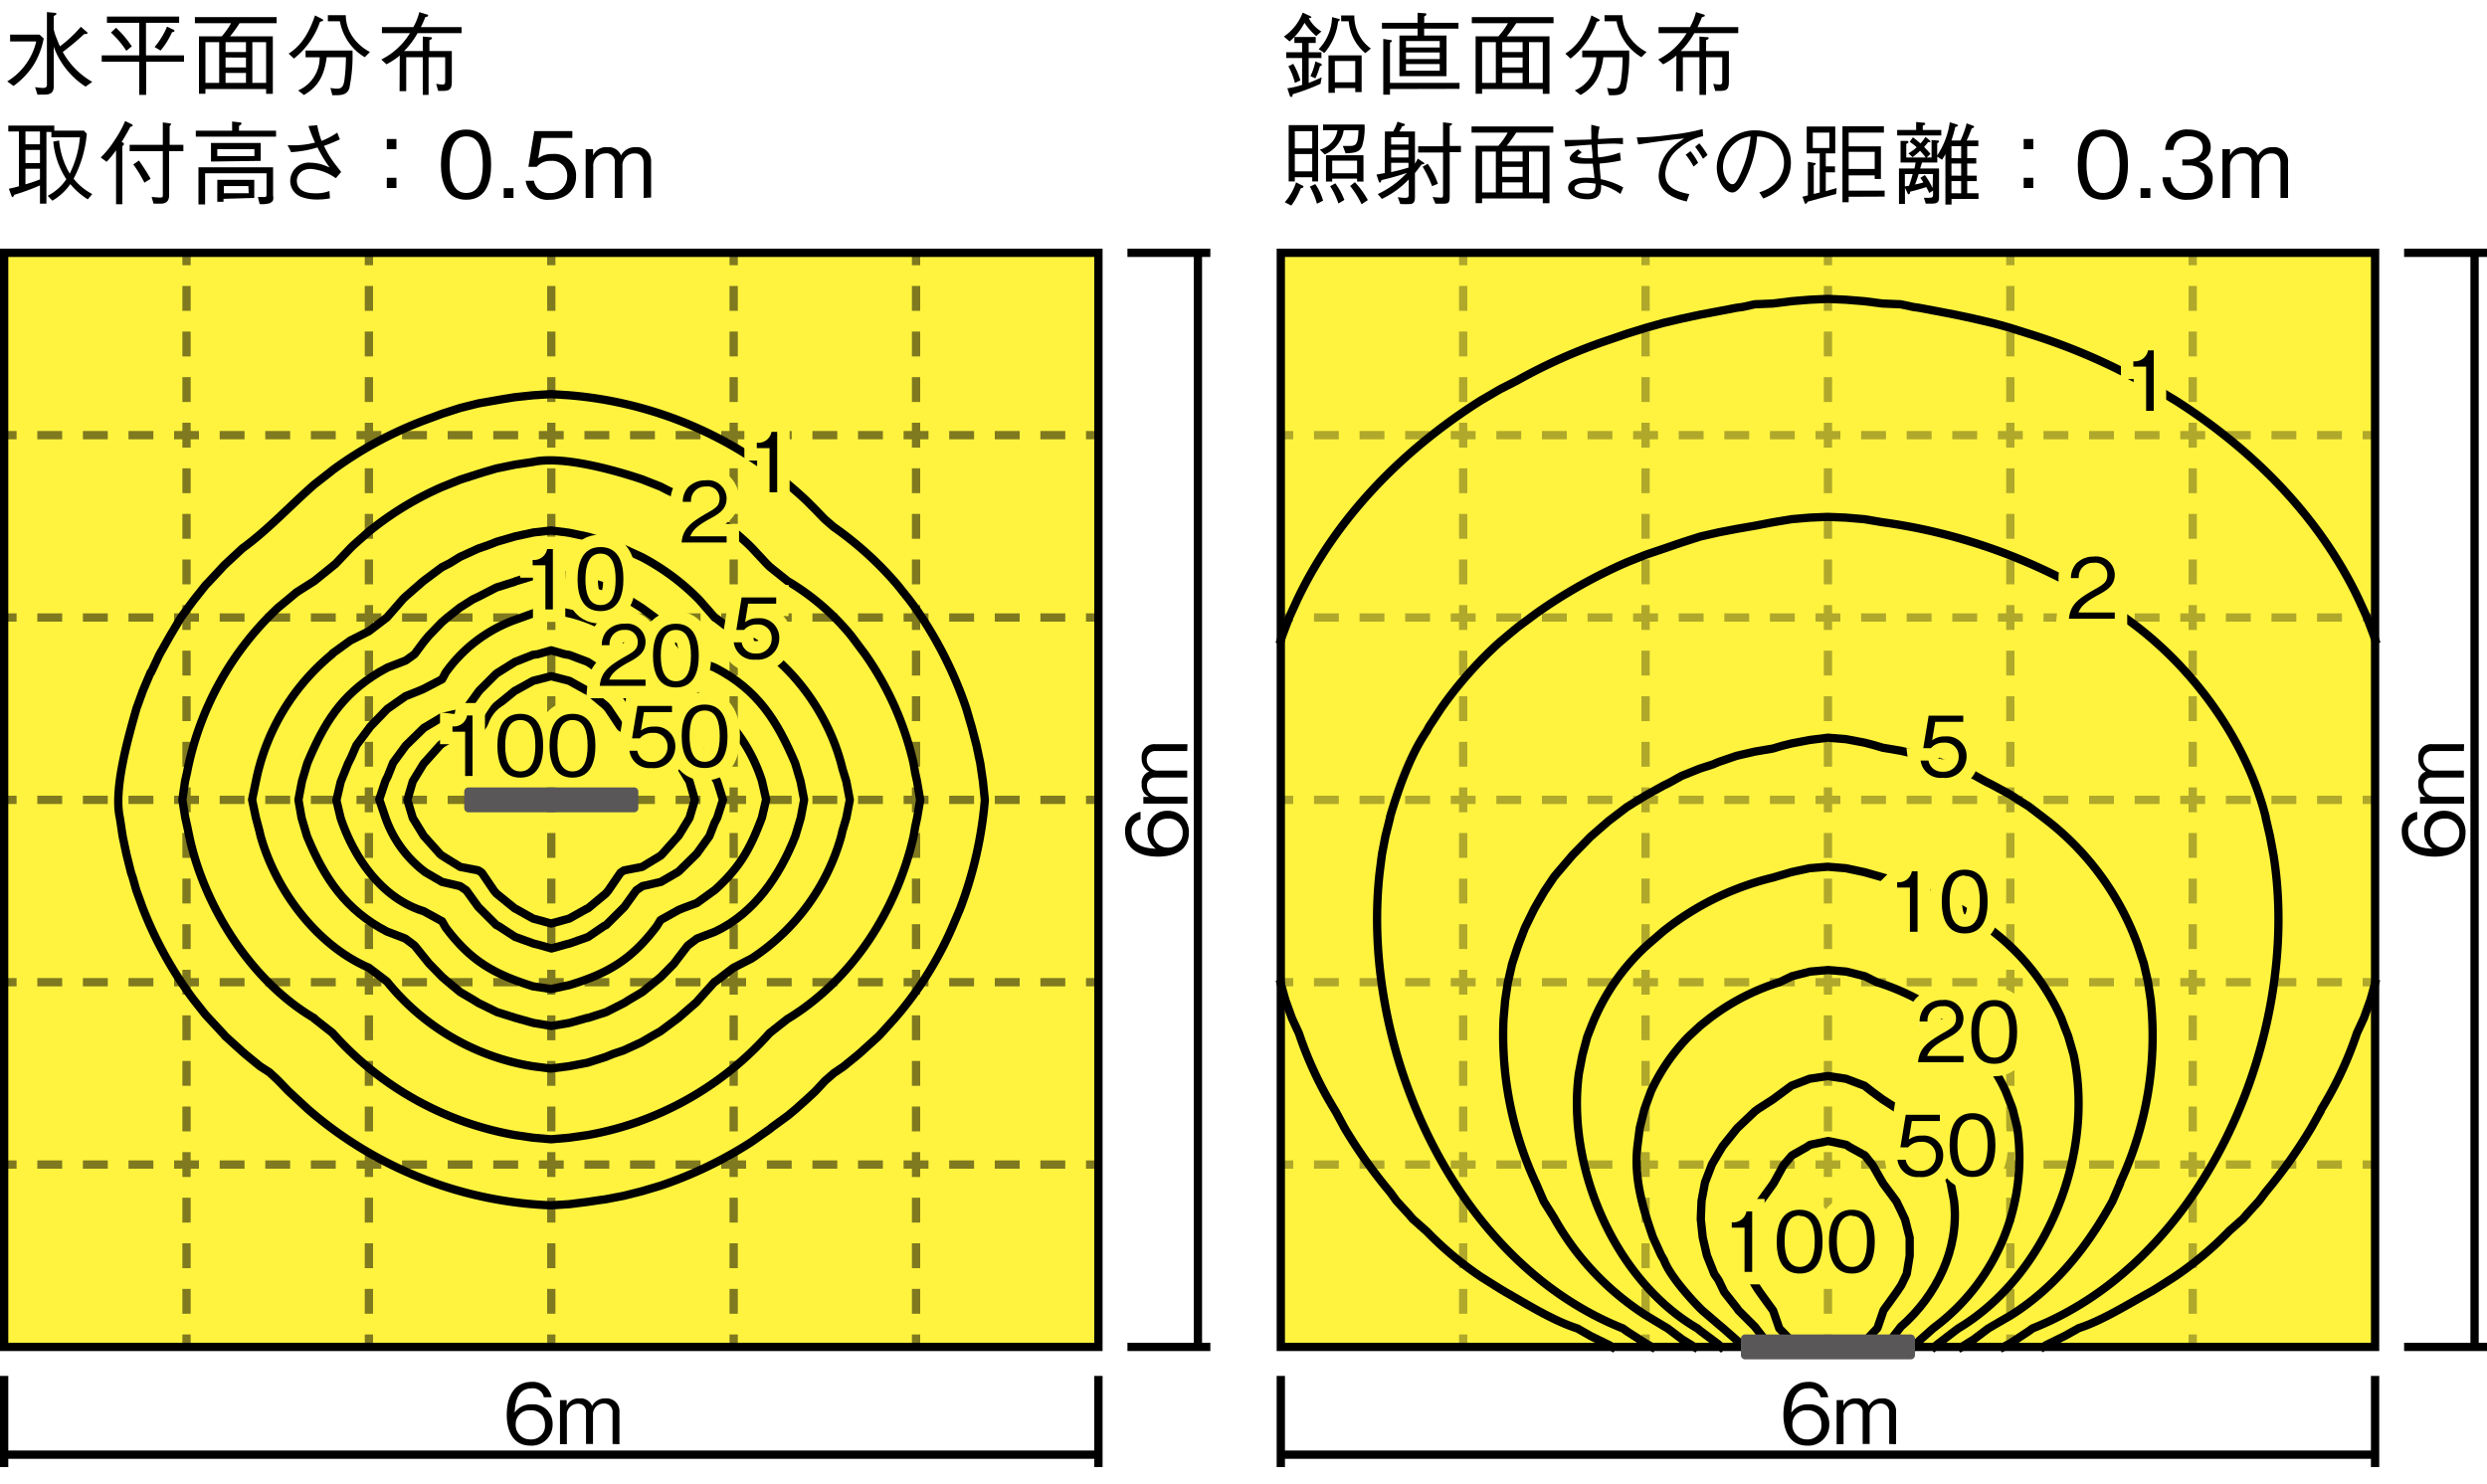 <svg xmlns="http://www.w3.org/2000/svg" viewBox="0 0 300 179"><defs><style>.cls-1{fill:#fff;}.cls-2{fill:#fff33f;}.cls-3{opacity:0.5;}.cls-10,.cls-11,.cls-4,.cls-5,.cls-7,.cls-9{fill:none;}.cls-10,.cls-11,.cls-4,.cls-5,.cls-7{stroke:#000;}.cls-11,.cls-4,.cls-5,.cls-8{stroke-miterlimit:10;}.cls-5{stroke-dasharray:3 2.5;}.cls-6{opacity:0.31;}.cls-10,.cls-12,.cls-7{stroke-linejoin:round;}.cls-8{stroke:#fff;}.cls-9{stroke:#fff33f;stroke-width:3px;}.cls-10,.cls-11{stroke-linecap:square;}.cls-12{fill:#595757;stroke:#595757;stroke-linecap:round;}</style></defs><g id="レイヤー_2" data-name="レイヤー 2"><g id="SITA"><rect class="cls-1" width="300" height="179"/><rect class="cls-2" x="0.5" y="30.5" width="132" height="132"/><rect class="cls-2" x="154.5" y="30.5" width="132" height="132"/><g class="cls-3"><line class="cls-4" x1="22.5" y1="162.5" x2="22.5" y2="161"/><line class="cls-5" x1="22.5" y1="158.5" x2="22.5" y2="33.25"/><line class="cls-4" x1="22.5" y1="32" x2="22.5" y2="30.5"/><line class="cls-4" x1="44.5" y1="162.5" x2="44.5" y2="161"/><line class="cls-5" x1="44.5" y1="158.5" x2="44.5" y2="33.25"/><line class="cls-4" x1="44.5" y1="32" x2="44.5" y2="30.5"/><line class="cls-4" x1="66.5" y1="162.5" x2="66.5" y2="161"/><line class="cls-5" x1="66.5" y1="158.5" x2="66.5" y2="33.25"/><line class="cls-4" x1="66.5" y1="32" x2="66.5" y2="30.5"/><line class="cls-4" x1="88.5" y1="162.5" x2="88.5" y2="161"/><line class="cls-5" x1="88.5" y1="158.5" x2="88.5" y2="33.25"/><line class="cls-4" x1="88.5" y1="32" x2="88.5" y2="30.5"/><line class="cls-4" x1="110.5" y1="162.5" x2="110.5" y2="161"/><line class="cls-5" x1="110.5" y1="158.5" x2="110.5" y2="33.25"/><line class="cls-4" x1="110.5" y1="32" x2="110.5" y2="30.5"/><line class="cls-4" x1="0.5" y1="52.5" x2="2" y2="52.5"/><line class="cls-5" x1="4.5" y1="52.5" x2="129.75" y2="52.5"/><line class="cls-4" x1="131" y1="52.5" x2="132.5" y2="52.5"/><line class="cls-4" x1="0.5" y1="74.5" x2="2" y2="74.5"/><line class="cls-5" x1="4.5" y1="74.5" x2="129.75" y2="74.5"/><line class="cls-4" x1="131" y1="74.5" x2="132.5" y2="74.5"/><line class="cls-4" x1="0.5" y1="96.5" x2="2" y2="96.5"/><line class="cls-5" x1="4.5" y1="96.5" x2="129.75" y2="96.5"/><line class="cls-4" x1="131" y1="96.5" x2="132.5" y2="96.5"/><line class="cls-4" x1="0.5" y1="118.5" x2="2" y2="118.5"/><line class="cls-5" x1="4.5" y1="118.5" x2="129.75" y2="118.5"/><line class="cls-4" x1="131" y1="118.5" x2="132.5" y2="118.5"/><line class="cls-4" x1="0.5" y1="140.5" x2="2" y2="140.5"/><line class="cls-5" x1="4.5" y1="140.5" x2="129.75" y2="140.5"/><line class="cls-4" x1="131" y1="140.5" x2="132.5" y2="140.5"/></g><g class="cls-6"><line class="cls-4" x1="176.5" y1="162.5" x2="176.5" y2="161"/><line class="cls-5" x1="176.5" y1="158.5" x2="176.5" y2="33.25"/><line class="cls-4" x1="176.5" y1="32" x2="176.5" y2="30.5"/><line class="cls-4" x1="198.5" y1="162.5" x2="198.5" y2="161"/><line class="cls-5" x1="198.5" y1="158.5" x2="198.5" y2="33.25"/><line class="cls-4" x1="198.5" y1="32" x2="198.5" y2="30.5"/><line class="cls-4" x1="220.5" y1="162.5" x2="220.5" y2="161"/><line class="cls-5" x1="220.5" y1="158.5" x2="220.5" y2="33.25"/><line class="cls-4" x1="220.5" y1="32" x2="220.5" y2="30.5"/><line class="cls-4" x1="242.5" y1="162.5" x2="242.5" y2="161"/><line class="cls-5" x1="242.5" y1="158.5" x2="242.5" y2="33.25"/><line class="cls-4" x1="242.5" y1="32" x2="242.5" y2="30.5"/><line class="cls-4" x1="264.5" y1="162.5" x2="264.5" y2="161"/><line class="cls-5" x1="264.5" y1="158.5" x2="264.5" y2="33.25"/><line class="cls-4" x1="264.5" y1="32" x2="264.5" y2="30.5"/><line class="cls-4" x1="154.5" y1="52.5" x2="156" y2="52.5"/><line class="cls-5" x1="158.5" y1="52.5" x2="283.75" y2="52.5"/><line class="cls-4" x1="285" y1="52.5" x2="286.5" y2="52.5"/><line class="cls-4" x1="154.5" y1="74.5" x2="156" y2="74.5"/><line class="cls-5" x1="158.5" y1="74.5" x2="283.75" y2="74.5"/><line class="cls-4" x1="285" y1="74.5" x2="286.5" y2="74.5"/><line class="cls-4" x1="154.5" y1="96.5" x2="156" y2="96.5"/><line class="cls-5" x1="158.5" y1="96.5" x2="283.75" y2="96.5"/><line class="cls-4" x1="285" y1="96.5" x2="286.5" y2="96.5"/><line class="cls-4" x1="154.5" y1="118.5" x2="156" y2="118.5"/><line class="cls-5" x1="158.5" y1="118.5" x2="283.75" y2="118.5"/><line class="cls-4" x1="285" y1="118.5" x2="286.5" y2="118.5"/><line class="cls-4" x1="154.5" y1="140.5" x2="156" y2="140.5"/><line class="cls-5" x1="158.5" y1="140.5" x2="283.75" y2="140.5"/><line class="cls-4" x1="285" y1="140.5" x2="286.5" y2="140.5"/></g></g><g id="EUN10141N_N"><path class="cls-7" d="M60.63,48.16l1.48-.24,2.19-.23,2.18-.14,2.19.14A47.46,47.46,0,0,1,97.26,60.38l1,1,1.21,1.25,1.07.93a40.89,40.89,0,0,1,7.71,7l1.45,1.81.74,1a47.72,47.72,0,0,1,6.13,12.13l.47,1.63.18.6.57,2.19.46,2.18.32,2.19.23,2.23a48,48,0,0,1-3,13.15l-.93,2.19,0,0a42.74,42.74,0,0,1-6.93,11l-1.81,2-.23.23-2,1.81-.42.37-1.77,1.44-1.11.75-1.07.93-1.21,1.3-1,.93-1.4,1.25-.84.7L93.12,136l-.28.23-2.19,1.54a49.1,49.1,0,0,1-11,5.29l-2.23.66-2.18.55-2.19.42-.74.1L70.9,145l-2.23.28-2.19.14a47.39,47.39,0,0,1-29.37-11.63l-1.35-1.25-1-.93-1.25-1.3-1-.93-1.16-.75-1.76-1.44-.42-.37-2-1.81-.19-.23-1.86-2-.37-.41-1.44-1.82a46.55,46.55,0,0,1-6.09-11l-.79-2.18L16,105.84l-.19-.55-.56-2.24-.46-2.18-.33-2.19c-.78-3.48,1-9.67,2-13.2l.79-2.18.93-2.19.05,0,1-2.13,1.21-2.14.05-.09,1.3-2.19.84-1.16.74-1,1.44-1.81.37-.38,1.86-2,.19-.18,2-1.86C32.39,63.87,35,61,37.94,58.43l1.91-1.49.28-.23a46.21,46.21,0,0,1,11.94-6.32l1.26-.47,2.18-.7,2.19-.55,2.18-.38Z"/><polygon class="cls-7" points="62.21 83.3 64.3 82.14 66.48 81.58 68.67 82.14 70.76 83.3 70.9 83.34 73.08 85.16 73.36 85.48 74.85 87.71 75.27 87.99 77.45 88.41 79.68 89.71 79.87 89.9 81.82 92.09 81.87 92.13 83.17 94.27 83.82 96.5 83.17 98.68 81.87 100.82 81.82 100.87 79.87 103.06 79.68 103.24 77.45 104.59 75.27 105.01 74.85 105.29 73.36 107.47 73.08 107.8 70.9 109.61 70.76 109.65 68.67 110.82 66.48 111.42 64.3 110.82 62.21 109.65 62.11 109.61 59.88 107.8 59.6 107.47 58.12 105.29 57.7 105.01 55.51 104.59 53.33 103.24 53.1 103.06 51.14 100.87 51.1 100.82 49.79 98.68 49.14 96.5 49.79 94.27 51.1 92.13 51.14 92.09 53.1 89.9 53.33 89.71 55.51 88.41 57.7 87.99 58.12 87.71 59.6 85.48 59.88 85.16 62.11 83.34 62.21 83.3"/><path class="cls-7" d="M64.86,78.93l1.62-.47,1.63.47.56.09,2.23.84,1.9,1.25.28.19,2,2,.14.18,1.44,2,.74.52,2.23.51,2,1.2.19.1L84,89.9l0,.09,1.58,2.09.61,1.63.32.56.7,2.23-.7,2.18-.32.61-.61,1.58L84.05,103l0,0-2.14,2.1-.19.14-2,1.16-2.23.51-.74.51-1.44,2-2.19,2.18-.28.14-1.9,1.3-2.23.79-.56.14-1.63.46-1.62-.46-.56-.14-2.19-.79-2-1.3-.28-.14-2.18-2.18-1.44-2-.75-.51-2.18-.51-2-1.16a14,14,0,0,1-4.83-6.61l-.74-2.18.74-2.23.28-.56.65-1.63L48.91,90,49,89.9l2.14-2.09.18-.1,2-1.2L55.51,86l.75-.52,1.44-2,.14-.18,2-2,.28-.19,2-1.25L64.3,79Z"/><path class="cls-7" d="M62.9,74.51,64.3,74l2.18-.46,2.19.46a18.26,18.26,0,0,1,10.55,7.11l.46.79,2.19,1.16.56.24,1.62.65,2.19,1.53v0a19.7,19.7,0,0,1,5.67,8.74l.51,2.23-.51,2.18c-1.4,3.74-2.64,6-5.67,8.74v0l-2.19,1.58-1.62.6-.56.23-2.19,1.22-.46.74c-3,4-5.86,5.7-10.55,7.11l-2.19.47L64.3,119c-4.76-1.5-7.51-3.06-10.55-7.11l-.42-.74-2.23-1.22c-5.06-1.55-8.37-6.41-10-11.2l-.52-2.18.52-2.23.88-2.19.37-.74L43,89.9l1.53-2.05.09-.14,2.1-2.18,0,0L48.91,84l1.63-.65.56-.24,2.23-1.16.42-.79a17.67,17.67,0,0,1,8.36-6.37Z"/><path class="cls-7" d="M62.16,70.14l2.14-.65,2.18-.37,2.19.37,2.13.65h.1l2.18.7L75.27,72l.6.37,1.58,1L79,74.51l.69.56,1.59,1.63.6.79,1.07,1.44,1.11.79,2.19.84c5.15,2.66,7.47,6.36,9.67,11.52l.65,2.19L97,96.5l-.41,2.18-.65,2.19c-1.87,4.74-4.92,9.3-9.67,11.53l-2.19.83-1.11.84-1.07,1.39-.6.8-1.59,1.62-.69.56-1.54,1.25-1.58.93-.6.38-2.19,1.11-2.18.7-.1,0-2.13.6-2.19.37-2.18-.37-2.14-.6,0,0-2.23-.7L57.7,121l-.61-.38-1.58-.93L54,118.44l-.65-.56-1.58-1.62-.65-.8L50,114.07l-1.12-.84-2.18-.83c-5-2.58-7.59-6.46-9.67-11.53l-.65-2.19L36,96.5l.42-2.23.65-2.19c2-4.78,4.07-8.22,8.69-11l1-.55,2.18-.84L50,78.93l1.07-1.44.65-.79,1.58-1.63.65-.56,1.53-1.21,1.58-1L57.7,72l2.18-1.12,2.23-.7Z"/><path class="cls-7" d="M59,65.73l.93-.37,2.23-.65,2.19-.47L66.48,64l2.19.28,2.23.47,2.18.65.93.37,1.26.46,2.18,1a27.89,27.89,0,0,1,6.88,5.12l1.91,2.18h.05l2.18,1.67C95,79.08,100,85.93,101.62,92.74l.47,1.53.42,2.23-.42,2.18-.47,1.58-.14.61a26,26,0,0,1-10.83,14.78l-1.2.61-1,.51-2.18,1.67-.05,0-1.91,2.13-.28.33-2.18,1.9-2.19,1.63-1,.56-1.26.74-2.18,1-1.26.42-.93.38-2.18.69-2.23.42-2.19.28-2.18-.28a28.36,28.36,0,0,1-17.57-10.22v0l-2.19-1.67c-6.33-2.72-11.22-9.37-13.06-15.9l-.14-.61-.42-1.58-.46-2.18.46-2.23a26.59,26.59,0,0,1,9.21-15.34v-.05l2.18-1.58,2.23-1.12,2.19-1.67,1.9-2.18.28-.28,2.19-1.91,2.23-1.67,1-.51,1.21-.75,2.19-1Z"/><path class="cls-7" d="M58.44,56.94l1.44-.42,2.23-.46,2.19-.33c3.52-.76,9.63.92,13.15,2.1l2.23.88.89.46a35.61,35.61,0,0,1,9.76,6.56l.32.32L92.47,68l.37.37L95,70.1a28.87,28.87,0,0,1,7.68,6.6l1.67,2.23a37.32,37.32,0,0,1,5.85,13.16l.19,1.11.23,1.07L111,96.5l-.37,2.18-.23,1.07-.19,1.12c-2,8.82-7.28,17.2-15.1,22l-.1.05-2.18,1.72A38.15,38.15,0,0,1,70.9,136.94l-2.23.32-2.19.19-2.18-.19-2.19-.32a38.28,38.28,0,0,1-22-12.32l-2.19-1.72,0-.05c-7.6-4.43-13.3-13.49-15.1-22l-.23-1.12-.24-1.07L22,96.5l.32-2.23.24-1.07a36.68,36.68,0,0,1,11-19.9l1.21-1,1-.84,2.13-1.35,0,0,2.19-1.77L40.5,68l1.81-1.91.33-.32,1.9-1.68.65-.51a38,38,0,0,1,8.14-4.83l2.18-.88,2.19-.7Z"/><path class="cls-8" d="M92.83,59.39V54.06H91.29v-.65a1.6,1.6,0,0,0,1.77-1.31h.69v7.29Z"/><path class="cls-9" d="M92.83,59.39V54.06H91.29v-.65a1.6,1.6,0,0,0,1.77-1.31h.69v7.29Z"/><path d="M92.83,59.39V54.06H91.29v-.65a1.6,1.6,0,0,0,1.77-1.31h.69v7.29Z"/><path class="cls-8" d="M82.22,65.45c.15-1.74,1.22-2.47,3-3.51,1.09-.62,1.58-.89,1.58-1.81a1.43,1.43,0,0,0-1.62-1.43,1.71,1.71,0,0,0-1.82,1.84h-1a2.67,2.67,0,0,1,.65-1.76,2.91,2.91,0,0,1,2.1-.83,2.25,2.25,0,0,1,2.54,2.13c0,1.29-.75,1.84-2.09,2.55-1.84,1-2.09,1.61-2.29,2.07h4.38v.75Z"/><path class="cls-9" d="M82.22,65.45c.15-1.74,1.22-2.47,3-3.51,1.09-.62,1.58-.89,1.58-1.81a1.43,1.43,0,0,0-1.62-1.43,1.71,1.71,0,0,0-1.82,1.84h-1a2.67,2.67,0,0,1,.65-1.76,2.91,2.91,0,0,1,2.1-.83,2.25,2.25,0,0,1,2.54,2.13c0,1.29-.75,1.84-2.09,2.55-1.84,1-2.09,1.61-2.29,2.07h4.38v.75Z"/><path d="M82.22,65.45c.15-1.74,1.22-2.47,3-3.51,1.09-.62,1.58-.89,1.58-1.81a1.43,1.43,0,0,0-1.62-1.43,1.71,1.71,0,0,0-1.82,1.84h-1a2.67,2.67,0,0,1,.65-1.76,2.91,2.91,0,0,1,2.1-.83,2.25,2.25,0,0,1,2.54,2.13c0,1.29-.75,1.84-2.09,2.55-1.84,1-2.09,1.61-2.29,2.07h4.38v.75Z"/><path class="cls-8" d="M91.15,79.58a2.41,2.41,0,0,1-2.64-2.08h.95a1.62,1.62,0,0,0,1.69,1.34,1.78,1.78,0,0,0,1.94-1.79,1.63,1.63,0,0,0-1.77-1.71,2,2,0,0,0-1.57.66h-.93l.64-3.92h4.17v.75H90.25l-.37,2.23a2.44,2.44,0,0,1,1.56-.47A2.35,2.35,0,0,1,94,77,2.58,2.58,0,0,1,91.15,79.58Z"/><path class="cls-9" d="M91.15,79.58a2.41,2.41,0,0,1-2.64-2.08h.95a1.62,1.62,0,0,0,1.69,1.34,1.78,1.78,0,0,0,1.94-1.79,1.63,1.63,0,0,0-1.77-1.71,2,2,0,0,0-1.57.66h-.93l.64-3.92h4.17v.75H90.25l-.37,2.23a2.44,2.44,0,0,1,1.56-.47A2.35,2.35,0,0,1,94,77,2.58,2.58,0,0,1,91.15,79.58Z"/><path d="M91.15,79.58a2.41,2.41,0,0,1-2.64-2.08h.95a1.62,1.62,0,0,0,1.69,1.34,1.78,1.78,0,0,0,1.94-1.79,1.63,1.63,0,0,0-1.77-1.71,2,2,0,0,0-1.57.66h-.93l.64-3.92h4.17v.75H90.25l-.37,2.23a2.44,2.44,0,0,1,1.56-.47A2.35,2.35,0,0,1,94,77,2.58,2.58,0,0,1,91.15,79.58Z"/><path class="cls-8" d="M72.35,82.74c.15-1.74,1.21-2.46,3-3.5,1.09-.62,1.58-.89,1.58-1.81A1.43,1.43,0,0,0,75.35,76a1.71,1.71,0,0,0-1.82,1.84h-.94a2.6,2.6,0,0,1,.64-1.76,2.87,2.87,0,0,1,2.1-.83,2.25,2.25,0,0,1,2.54,2.13c0,1.29-.75,1.84-2.09,2.55-1.84,1-2.09,1.61-2.29,2.06h4.38v.75Z"/><path class="cls-8" d="M81.53,82.94c-2.24,0-2.76-2-2.76-3.84s.52-3.85,2.76-3.85,2.76,2,2.76,3.85S83.77,82.94,81.53,82.94Zm0-6.94c-1.43,0-1.82,1.46-1.82,3.1s.42,3.09,1.82,3.09,1.82-1.4,1.82-3.09S82.94,76,81.53,76Z"/><path class="cls-9" d="M72.35,82.74c.15-1.74,1.21-2.46,3-3.5,1.09-.62,1.58-.89,1.58-1.81A1.43,1.43,0,0,0,75.35,76a1.71,1.71,0,0,0-1.82,1.84h-.94a2.6,2.6,0,0,1,.64-1.76,2.87,2.87,0,0,1,2.1-.83,2.25,2.25,0,0,1,2.54,2.13c0,1.29-.75,1.84-2.09,2.55-1.84,1-2.09,1.61-2.29,2.06h4.38v.75Z"/><path class="cls-9" d="M81.53,82.94c-2.24,0-2.76-2-2.76-3.84s.52-3.85,2.76-3.85,2.76,2,2.76,3.85S83.77,82.94,81.53,82.94Zm0-6.94c-1.43,0-1.82,1.46-1.82,3.1s.42,3.09,1.82,3.09,1.82-1.4,1.82-3.09S82.94,76,81.53,76Z"/><path d="M72.35,82.74c.15-1.74,1.21-2.46,3-3.5,1.09-.62,1.58-.89,1.58-1.81A1.43,1.43,0,0,0,75.35,76a1.71,1.71,0,0,0-1.82,1.84h-.94a2.6,2.6,0,0,1,.64-1.76,2.87,2.87,0,0,1,2.1-.83,2.25,2.25,0,0,1,2.54,2.13c0,1.29-.75,1.84-2.09,2.55-1.84,1-2.09,1.61-2.29,2.06h4.38v.75Z"/><path d="M81.53,82.94c-2.24,0-2.76-2-2.76-3.84s.52-3.85,2.76-3.85,2.76,2,2.76,3.85S83.77,82.94,81.53,82.94Zm0-6.94c-1.43,0-1.82,1.46-1.82,3.1s.42,3.09,1.82,3.09,1.82-1.4,1.82-3.09S82.94,76,81.53,76Z"/><path class="cls-8" d="M56.11,93.62V88.28H54.58v-.65a1.59,1.59,0,0,0,1.76-1.31H57v7.3Z"/><path class="cls-8" d="M62.76,93.82c-2.24,0-2.76-2-2.76-3.85s.52-3.85,2.76-3.85,2.76,2,2.76,3.85S65,93.82,62.76,93.82Zm0-6.95c-1.43,0-1.82,1.46-1.82,3.1s.42,3.1,1.82,3.1,1.82-1.4,1.82-3.1S64.17,86.87,62.76,86.87Z"/><path class="cls-8" d="M69.06,93.82c-2.24,0-2.77-2-2.77-3.85s.53-3.85,2.77-3.85,2.76,2,2.76,3.85S71.3,93.82,69.06,93.82Zm0-6.95c-1.43,0-1.82,1.46-1.82,3.1s.42,3.1,1.82,3.1,1.82-1.4,1.82-3.1S70.47,86.87,69.06,86.87Z"/><path class="cls-9" d="M56.11,93.62V88.28H54.58v-.65a1.59,1.59,0,0,0,1.76-1.31H57v7.3Z"/><path class="cls-9" d="M62.76,93.82c-2.24,0-2.76-2-2.76-3.85s.52-3.85,2.76-3.85,2.76,2,2.76,3.85S65,93.82,62.76,93.82Zm0-6.95c-1.43,0-1.82,1.46-1.82,3.1s.42,3.1,1.82,3.1,1.82-1.4,1.82-3.1S64.17,86.87,62.76,86.87Z"/><path class="cls-9" d="M69.06,93.82c-2.24,0-2.77-2-2.77-3.85s.53-3.85,2.77-3.85,2.76,2,2.76,3.85S71.3,93.82,69.06,93.82Zm0-6.95c-1.43,0-1.82,1.46-1.82,3.1s.42,3.1,1.82,3.1,1.82-1.4,1.82-3.1S70.47,86.87,69.06,86.87Z"/><path d="M56.11,93.62V88.28H54.58v-.65a1.59,1.59,0,0,0,1.76-1.31H57v7.3Z"/><path d="M62.76,93.82c-2.24,0-2.76-2-2.76-3.85s.52-3.85,2.76-3.85,2.76,2,2.76,3.85S65,93.82,62.76,93.82Zm0-6.95c-1.43,0-1.82,1.46-1.82,3.1s.42,3.1,1.82,3.1,1.82-1.4,1.82-3.1S64.17,86.87,62.76,86.87Z"/><path d="M69.06,93.82c-2.24,0-2.77-2-2.77-3.85s.53-3.85,2.77-3.85,2.76,2,2.76,3.85S71.3,93.82,69.06,93.82Zm0-6.95c-1.43,0-1.82,1.46-1.82,3.1s.42,3.1,1.82,3.1,1.82-1.4,1.82-3.1S70.47,86.87,69.06,86.87Z"/><path class="cls-8" d="M78.58,92.66a2.41,2.41,0,0,1-2.65-2.08h.95a1.62,1.62,0,0,0,1.7,1.34,1.78,1.78,0,0,0,1.94-1.79,1.63,1.63,0,0,0-1.77-1.71,1.94,1.94,0,0,0-1.57.66h-.94l.65-3.91h4.17v.75H77.68l-.37,2.22a2.44,2.44,0,0,1,1.56-.47,2.35,2.35,0,0,1,2.59,2.45A2.58,2.58,0,0,1,78.58,92.66Z"/><path class="cls-8" d="M85,92.66c-2.24,0-2.77-2-2.77-3.85S82.76,85,85,85s2.76,2,2.76,3.84S87.24,92.66,85,92.66Zm0-6.94c-1.43,0-1.82,1.45-1.82,3.09s.42,3.1,1.82,3.1,1.82-1.4,1.82-3.1S86.41,85.72,85,85.72Z"/><path class="cls-9" d="M78.58,92.66a2.41,2.41,0,0,1-2.65-2.08h.95a1.62,1.62,0,0,0,1.7,1.34,1.78,1.78,0,0,0,1.94-1.79,1.63,1.63,0,0,0-1.77-1.71,1.94,1.94,0,0,0-1.57.66h-.94l.65-3.91h4.17v.75H77.68l-.37,2.22a2.44,2.44,0,0,1,1.56-.47,2.35,2.35,0,0,1,2.59,2.45A2.58,2.58,0,0,1,78.58,92.66Z"/><path class="cls-9" d="M85,92.66c-2.24,0-2.77-2-2.77-3.85S82.76,85,85,85s2.76,2,2.76,3.84S87.24,92.66,85,92.66Zm0-6.94c-1.43,0-1.82,1.45-1.82,3.09s.42,3.1,1.82,3.1,1.82-1.4,1.82-3.1S86.41,85.72,85,85.72Z"/><path d="M78.58,92.66a2.41,2.41,0,0,1-2.65-2.08h.95a1.62,1.62,0,0,0,1.7,1.34,1.78,1.78,0,0,0,1.94-1.79,1.63,1.63,0,0,0-1.77-1.71,1.94,1.94,0,0,0-1.57.66h-.94l.65-3.91h4.17v.75H77.68l-.37,2.22a2.44,2.44,0,0,1,1.56-.47,2.35,2.35,0,0,1,2.59,2.45A2.58,2.58,0,0,1,78.58,92.66Z"/><path d="M85,92.66c-2.24,0-2.77-2-2.77-3.85S82.76,85,85,85s2.76,2,2.76,3.84S87.24,92.66,85,92.66Zm0-6.94c-1.43,0-1.82,1.45-1.82,3.09s.42,3.1,1.82,3.1,1.82-1.4,1.82-3.1S86.41,85.72,85,85.72Z"/><path class="cls-8" d="M65.79,73.53V68.2H64.25v-.65A1.6,1.6,0,0,0,66,66.24h.69v7.29Z"/><path class="cls-8" d="M72.44,73.73c-2.24,0-2.77-2-2.77-3.84S70.2,66,72.44,66s2.76,2,2.76,3.85S74.68,73.73,72.44,73.73Zm0-6.94c-1.43,0-1.82,1.46-1.82,3.1S71,73,72.44,73s1.82-1.39,1.82-3.09S73.85,66.79,72.44,66.79Z"/><path class="cls-9" d="M65.79,73.53V68.2H64.25v-.65A1.6,1.6,0,0,0,66,66.24h.69v7.29Z"/><path class="cls-9" d="M72.44,73.73c-2.24,0-2.77-2-2.77-3.84S70.2,66,72.44,66s2.76,2,2.76,3.85S74.68,73.73,72.44,73.73Zm0-6.94c-1.43,0-1.82,1.46-1.82,3.1S71,73,72.44,73s1.82-1.39,1.82-3.09S73.85,66.79,72.44,66.79Z"/><path d="M65.79,73.53V68.2H64.25v-.65A1.6,1.6,0,0,0,66,66.24h.69v7.29Z"/><path d="M72.44,73.73c-2.24,0-2.77-2-2.77-3.84S70.2,66,72.44,66s2.76,2,2.76,3.85S74.68,73.73,72.44,73.73Zm0-6.94c-1.43,0-1.82,1.46-1.82,3.1S71,73,72.44,73s1.82-1.39,1.82-3.09S73.85,66.79,72.44,66.79Z"/><path class="cls-10" d="M154.5,77.22l.19-.56.83-2.19,1-2.19c4.77-10,12.86-18.13,22.17-24l.33-.19,1.91-1.12,2.1-1.07A64.57,64.57,0,0,1,194.09,41l2.19-.75,2.23-.69,1.17-.33,1-.28,2.18-.51,2.19-.47,2.24-.42,2.19-.42.7-.09,1.49-.33,2.19-.09,2.23-.28,2.19-.18,2.19-.1,2.19.1,2.24.18,2.18.28,2.19.09,1.54.33.65.09,2.24.42,2.19.42,2.19.47,2.19.51,1.07.28,1.16.33,2.19.69A71.89,71.89,0,0,1,258,45.87l2.15,1.07L262,48.06l.32.19c9.32,5.9,17.41,14,22.18,24l1,2.19.83,2.19.19.56"/><path class="cls-10" d="M218.22,162.5l-2.1-.7-1.49-1.53-.74-2.15,0,0c-2.44-3.4-3.52-4.26-3.17-8.81l.56-2.19.47-1,.6-1.16,1.59-2.2,0,0,1.21-2.19,1-1.17,1.77-1,.42-.28,2.19-.46,2.19.46.42.28,1.82,1,.93,1.17,1.25,2.19v0l1.63,2.2.56,1.16.47,1,.56,2.19,0,2.19L230,153.7l-.65,1.35-.56.84-1.58,2.19,0,0-.74,2.15-1.44,1.53-2.15.7"/><path class="cls-10" d="M213.56,162.5l-1.72-2.23-.14-.19-2-2-.19-.28L208,155.89l-.7-1.45-.51-.74-.89-2.24-.51-2.19-.23-2.19.09-2.18.42-2.24.84-2.19.79-1.35.51-.84,1.68-2.09.09-.1,2.1-2,.37-.28,1.82-1.17,1.35-1,.88-.65,2.19-.84,2.19-.33,2.19.33,2.24.84.83.65,1.35,1,1.82,1.17.37.28,2.1,2,.09.1,1.68,2.09.56.84.74,1.35.84,2.19.42,2.24c.68,5.77-2.14,11.45-6.43,15.18l-.14.19-1.72,2.23"/><path class="cls-10" d="M210.3,162.5l-.79-.79-1.63-1.44-.56-.47-2-1.72c-1.38-1.35-3.94-4.23-4.6-6.06l-.33-.56-1-2.19c-1.25-3.63-2.3-7.06-1.87-11l.28-2.19.56-2.23.18-.52.61-1.67a23.56,23.56,0,0,1,4.56-6.62l1.4-1.3,1.12-.89a27.45,27.45,0,0,1,8.48-4.37l1.44-.7,2.19-.56,2.19-.19,2.19.19,2.24.56,1.39.7a28.81,28.81,0,0,1,7.41,3.54l1.07.83,1.12.89a23.52,23.52,0,0,1,6,7.92l.65,1.67.19.52.55,2.23a25.55,25.55,0,0,1-9.54,23.71l-.61.47-1.62,1.44-.75.79"/><path class="cls-10" d="M207.6,162.5l-.28-.28-2.24-1.68-.32-.27c-10-5.82-15.82-19.51-14.3-30.79l.42-2.19.6-2.24.42-1.07a26,26,0,0,1,6.76-9.92l2.05-1.77.55-.42a33.7,33.7,0,0,1,12.63-6l2.19-.65h0l2.19-.47,2.19-.18,2.19.18,2.23.47c5.45,1.55,8.39,2.31,13.19,5.4l1.63,1.21.56.42a27.54,27.54,0,0,1,8.38,10.57l.42,1.12.42,1.07.65,2.24c2.56,12-3.2,26.59-13.88,33l-.37.27-2.19,1.68-.33.28"/><path class="cls-10" d="M204.38,162.5l-1.49-.93-1.72-1.3-.47-.28-2.18-1.31a33.15,33.15,0,0,1-11.05-11.74l-1.25-2-.93-2.15a42.37,42.37,0,0,1-3.92-19.89l.19-2.19.33-2.18.51-2.24.7-2.14v0l.84-2.19,1.07-2.19.28-.51,1-1.72,1.16-1.73.38-.46,1.87-2.19,2.14-2.19,0,0,2.19-1.91.37-.28,1.82-1.39,1.26-.79,1-.61,2.18-1.21.75-.37,1.44-.8,2.19-.88,1.59-.51.65-.28,2.19-.75,2.19-.51,2.19-.37,1.11-.33,1.12-.28,2.19-.42L220.5,89l2.19.18,2.23.42,1.07.28,1.12.33,2.19.37,2.19.51,2.24.75.65.28,1.54.51,2.19.88,1.44.8.75.37,2.23,1.21.93.61,1.26.79,1.82,1.39a33.5,33.5,0,0,1,11.36,15.42v0l.7,2.14.51,2.24.33,2.18a41.83,41.83,0,0,1-3.68,22l0,.09-.93,2.15c-3,5.48-6.92,10.43-12.25,13.78L240.3,160l-.47.28-1.72,1.3-1.49.93"/><path class="cls-10" d="M199.26,162.5l-.74-.42-2.24-1.44-.51-.37c-20.49-8.15-31.68-34.06-29.35-55l.28-2.19.42-2.19.56-2.24v-.09c1-3.39,2.42-7.43,4.43-10.38l.28-.52,1.44-2.19a47.4,47.4,0,0,1,7.08-8l1-.84,1.21-1,1.63-1.21.56-.42a61.16,61.16,0,0,1,11-6.19l2.24-.89,2.19-.74,1.63-.56.56-.19,2.18-.7,2.24-.51,2.19-.42,2.14-.37,0,0,2.19-.42,2.23-.37,2.19-.19,2.19-.09,2.19.09,2.23.19,2.19.37a67.37,67.37,0,0,1,26.41,9.51l2.19,1.53.56.42c8,5.6,14.63,14.59,17.05,24.08l0,.09.52,2.24.41,2.19c3.47,21.36-8,48.9-29.06,57.2l-.51.37-2.19,1.44-.79.42"/><path class="cls-10" d="M286.5,118.63l-.56,2-.79,2.19-.84,1.82a44.37,44.37,0,0,1-4.29,9.18l-.09.23-1.12,2a59.58,59.58,0,0,1-5.49,7.74l-.8,1.07-1.39,1.53-.56.65-1.68,1.49a40.62,40.62,0,0,1-6.56,5.5l-2.19,1.4-.7.42c-2.67,1.46-5.81,3.46-8.67,4.38l-1.67.93-2.19,1.07-.37.23"/><path class="cls-10" d="M194.46,162.5l-.37-.23-2.19-1.07-1.63-.93c-2.83-.89-6.05-2.89-8.66-4.38l-.7-.42-2.23-1.4a41.13,41.13,0,0,1-6.57-5.5l-1.68-1.49-.56-.65-1.4-1.53-.79-1.08a58.81,58.81,0,0,1-5.49-7.73l-1.08-2-.14-.23a44.86,44.86,0,0,1-4.28-9.18l-.84-1.82-.79-2.19-.56-2"/><path class="cls-8" d="M258.88,49.57V44.23h-1.54v-.65a1.6,1.6,0,0,0,1.77-1.31h.69v7.3Z"/><path class="cls-9" d="M258.88,49.57V44.23h-1.54v-.65a1.6,1.6,0,0,0,1.77-1.31h.69v7.3Z"/><path d="M258.88,49.57V44.23h-1.54v-.65a1.6,1.6,0,0,0,1.77-1.31h.69v7.3Z"/><path class="cls-8" d="M249.57,74.65c.15-1.74,1.22-2.47,3.05-3.51,1.09-.62,1.58-.89,1.58-1.81a1.43,1.43,0,0,0-1.62-1.43,1.71,1.71,0,0,0-1.82,1.84h-.95a2.67,2.67,0,0,1,.65-1.76,2.87,2.87,0,0,1,2.1-.83,2.25,2.25,0,0,1,2.54,2.13c0,1.29-.75,1.84-2.09,2.55-1.84,1-2.09,1.61-2.29,2.07h4.38v.75Z"/><path class="cls-9" d="M249.57,74.65c.15-1.74,1.22-2.47,3.05-3.51,1.09-.62,1.58-.89,1.58-1.81a1.43,1.43,0,0,0-1.62-1.43,1.71,1.71,0,0,0-1.82,1.84h-.95a2.67,2.67,0,0,1,.65-1.76,2.87,2.87,0,0,1,2.1-.83,2.25,2.25,0,0,1,2.54,2.13c0,1.29-.75,1.84-2.09,2.55-1.84,1-2.09,1.61-2.29,2.07h4.38v.75Z"/><path d="M249.57,74.65c.15-1.74,1.22-2.47,3.05-3.51,1.09-.62,1.58-.89,1.58-1.81a1.43,1.43,0,0,0-1.62-1.43,1.71,1.71,0,0,0-1.82,1.84h-.95a2.67,2.67,0,0,1,.65-1.76,2.87,2.87,0,0,1,2.1-.83,2.25,2.25,0,0,1,2.54,2.13c0,1.29-.75,1.84-2.09,2.55-1.84,1-2.09,1.61-2.29,2.07h4.38v.75Z"/><path class="cls-8" d="M234.33,93.84a2.41,2.41,0,0,1-2.65-2.08h.95a1.62,1.62,0,0,0,1.7,1.34,1.78,1.78,0,0,0,1.94-1.79,1.63,1.63,0,0,0-1.77-1.71,1.94,1.94,0,0,0-1.57.66H232l.65-3.92h4.17v.75h-3.38l-.37,2.23a2.44,2.44,0,0,1,1.56-.47,2.35,2.35,0,0,1,2.59,2.45A2.58,2.58,0,0,1,234.33,93.84Z"/><path class="cls-9" d="M234.33,93.84a2.41,2.41,0,0,1-2.65-2.08h.95a1.62,1.62,0,0,0,1.7,1.34,1.78,1.78,0,0,0,1.94-1.79,1.63,1.63,0,0,0-1.77-1.71,1.94,1.94,0,0,0-1.57.66H232l.65-3.92h4.17v.75h-3.38l-.37,2.23a2.44,2.44,0,0,1,1.56-.47,2.35,2.35,0,0,1,2.59,2.45A2.58,2.58,0,0,1,234.33,93.84Z"/><path d="M234.33,93.84a2.41,2.41,0,0,1-2.65-2.08h.95a1.62,1.62,0,0,0,1.7,1.34,1.78,1.78,0,0,0,1.94-1.79,1.63,1.63,0,0,0-1.77-1.71,1.94,1.94,0,0,0-1.57.66H232l.65-3.92h4.17v.75h-3.38l-.37,2.23a2.44,2.44,0,0,1,1.56-.47,2.35,2.35,0,0,1,2.59,2.45A2.58,2.58,0,0,1,234.33,93.84Z"/><path class="cls-8" d="M230.39,112.42v-5.34h-1.54v-.65a1.6,1.6,0,0,0,1.77-1.31h.69v7.3Z"/><path class="cls-8" d="M237,112.62c-2.24,0-2.77-2-2.77-3.85s.53-3.85,2.77-3.85,2.76,2,2.76,3.85S239.28,112.62,237,112.62Zm0-7c-1.43,0-1.82,1.46-1.82,3.1s.42,3.1,1.82,3.1,1.82-1.4,1.82-3.1S238.45,105.67,237,105.67Z"/><path class="cls-9" d="M230.39,112.42v-5.34h-1.54v-.65a1.6,1.6,0,0,0,1.77-1.31h.69v7.3Z"/><path class="cls-9" d="M237,112.62c-2.24,0-2.77-2-2.77-3.85s.53-3.85,2.77-3.85,2.76,2,2.76,3.85S239.28,112.62,237,112.62Zm0-7c-1.43,0-1.82,1.46-1.82,3.1s.42,3.1,1.82,3.1,1.82-1.4,1.82-3.1S238.45,105.67,237,105.67Z"/><path d="M230.39,112.42v-5.34h-1.54v-.65a1.6,1.6,0,0,0,1.77-1.31h.69v7.3Z"/><path d="M237,112.62c-2.24,0-2.77-2-2.77-3.85s.53-3.85,2.77-3.85,2.76,2,2.76,3.85S239.28,112.62,237,112.62Zm0-7c-1.43,0-1.82,1.46-1.82,3.1s.42,3.1,1.82,3.1,1.82-1.4,1.82-3.1S238.45,105.67,237,105.67Z"/><path class="cls-8" d="M210.44,153.45v-5.34H208.9v-.65a1.6,1.6,0,0,0,1.77-1.31h.69v7.3Z"/><path class="cls-8" d="M217.09,153.65c-2.24,0-2.77-2-2.77-3.85s.53-3.85,2.77-3.85,2.76,2,2.76,3.85S219.33,153.65,217.09,153.65Zm0-7c-1.43,0-1.82,1.46-1.82,3.1s.42,3.1,1.82,3.1,1.82-1.4,1.82-3.1S218.5,146.7,217.09,146.7Z"/><path class="cls-8" d="M223.39,153.65c-2.24,0-2.77-2-2.77-3.85s.53-3.85,2.77-3.85,2.76,2,2.76,3.85S225.63,153.65,223.39,153.65Zm0-7c-1.43,0-1.82,1.46-1.82,3.1s.42,3.1,1.82,3.1,1.82-1.4,1.82-3.1S224.8,146.7,223.39,146.7Z"/><path class="cls-9" d="M210.44,153.45v-5.34H208.9v-.65a1.6,1.6,0,0,0,1.77-1.31h.69v7.3Z"/><path class="cls-9" d="M217.09,153.65c-2.24,0-2.77-2-2.77-3.85s.53-3.85,2.77-3.85,2.76,2,2.76,3.85S219.33,153.65,217.09,153.65Zm0-7c-1.43,0-1.82,1.46-1.82,3.1s.42,3.1,1.82,3.1,1.82-1.4,1.82-3.1S218.5,146.7,217.09,146.7Z"/><path class="cls-9" d="M223.39,153.65c-2.24,0-2.77-2-2.77-3.85s.53-3.85,2.77-3.85,2.76,2,2.76,3.85S225.63,153.65,223.39,153.65Zm0-7c-1.43,0-1.82,1.46-1.82,3.1s.42,3.1,1.82,3.1,1.82-1.4,1.82-3.1S224.8,146.7,223.39,146.7Z"/><path d="M210.44,153.45v-5.34H208.9v-.65a1.6,1.6,0,0,0,1.77-1.31h.69v7.3Z"/><path d="M217.09,153.65c-2.24,0-2.77-2-2.77-3.85s.53-3.85,2.77-3.85,2.76,2,2.76,3.85S219.33,153.65,217.09,153.65Zm0-7c-1.43,0-1.82,1.46-1.82,3.1s.42,3.1,1.82,3.1,1.82-1.4,1.82-3.1S218.5,146.7,217.09,146.7Z"/><path d="M223.39,153.65c-2.24,0-2.77-2-2.77-3.85s.53-3.85,2.77-3.85,2.76,2,2.76,3.85S225.63,153.65,223.39,153.65Zm0-7c-1.43,0-1.82,1.46-1.82,3.1s.42,3.1,1.82,3.1,1.82-1.4,1.82-3.1S224.8,146.7,223.39,146.7Z"/><path class="cls-8" d="M231.52,142a2.41,2.41,0,0,1-2.64-2.08h1a1.62,1.62,0,0,0,1.69,1.34,1.78,1.78,0,0,0,1.94-1.79,1.63,1.63,0,0,0-1.77-1.71,2,2,0,0,0-1.57.66h-.93l.64-3.92H234v.75h-3.38l-.37,2.23a2.44,2.44,0,0,1,1.56-.47,2.35,2.35,0,0,1,2.59,2.45A2.58,2.58,0,0,1,231.52,142Z"/><path class="cls-8" d="M237.94,142c-2.23,0-2.76-2-2.76-3.85s.53-3.85,2.76-3.85,2.76,2,2.76,3.85S240.18,142,237.94,142Zm0-6.95c-1.43,0-1.82,1.46-1.82,3.1s.42,3.1,1.82,3.1,1.82-1.4,1.82-3.1S239.35,135.06,237.94,135.06Z"/><path class="cls-9" d="M231.52,142a2.41,2.41,0,0,1-2.64-2.08h1a1.62,1.62,0,0,0,1.69,1.34,1.78,1.78,0,0,0,1.94-1.79,1.63,1.63,0,0,0-1.77-1.71,2,2,0,0,0-1.57.66h-.93l.64-3.92H234v.75h-3.38l-.37,2.23a2.44,2.44,0,0,1,1.56-.47,2.35,2.35,0,0,1,2.59,2.45A2.58,2.58,0,0,1,231.52,142Z"/><path class="cls-9" d="M237.94,142c-2.23,0-2.76-2-2.76-3.85s.53-3.85,2.76-3.85,2.76,2,2.76,3.85S240.18,142,237.94,142Zm0-6.95c-1.43,0-1.82,1.46-1.82,3.1s.42,3.1,1.82,3.1,1.82-1.4,1.82-3.1S239.35,135.06,237.94,135.06Z"/><path d="M231.52,142a2.41,2.41,0,0,1-2.64-2.08h1a1.62,1.62,0,0,0,1.69,1.34,1.78,1.78,0,0,0,1.94-1.79,1.63,1.63,0,0,0-1.77-1.71,2,2,0,0,0-1.57.66h-.93l.64-3.92H234v.75h-3.38l-.37,2.23a2.44,2.44,0,0,1,1.56-.47,2.35,2.35,0,0,1,2.59,2.45A2.58,2.58,0,0,1,231.52,142Z"/><path d="M237.94,142c-2.23,0-2.76-2-2.76-3.85s.53-3.85,2.76-3.85,2.76,2,2.76,3.85S240.18,142,237.94,142Zm0-6.95c-1.43,0-1.82,1.46-1.82,3.1s.42,3.1,1.82,3.1,1.82-1.4,1.82-3.1S239.35,135.06,237.94,135.06Z"/><path class="cls-8" d="M231.37,128.15c.15-1.74,1.22-2.47,3-3.51,1.09-.62,1.58-.89,1.58-1.81a1.43,1.43,0,0,0-1.62-1.43,1.71,1.71,0,0,0-1.82,1.84h-.95a2.67,2.67,0,0,1,.65-1.76,2.87,2.87,0,0,1,2.1-.83,2.25,2.25,0,0,1,2.54,2.13c0,1.29-.75,1.84-2.09,2.55-1.84,1-2.09,1.61-2.29,2.07h4.38v.75Z"/><path class="cls-8" d="M240.56,128.35c-2.24,0-2.77-2-2.77-3.85s.53-3.85,2.77-3.85,2.76,2,2.76,3.85S242.8,128.35,240.56,128.35Zm0-6.95c-1.43,0-1.82,1.46-1.82,3.1s.42,3.1,1.82,3.1,1.82-1.4,1.82-3.1S242,121.4,240.56,121.4Z"/><path class="cls-9" d="M231.37,128.15c.15-1.74,1.22-2.47,3-3.51,1.09-.62,1.58-.89,1.58-1.81a1.43,1.43,0,0,0-1.62-1.43,1.71,1.71,0,0,0-1.82,1.84h-.95a2.67,2.67,0,0,1,.65-1.76,2.87,2.87,0,0,1,2.1-.83,2.25,2.25,0,0,1,2.54,2.13c0,1.29-.75,1.84-2.09,2.55-1.84,1-2.09,1.61-2.29,2.07h4.38v.75Z"/><path class="cls-9" d="M240.56,128.35c-2.24,0-2.77-2-2.77-3.85s.53-3.85,2.77-3.85,2.76,2,2.76,3.85S242.8,128.35,240.56,128.35Zm0-6.95c-1.43,0-1.82,1.46-1.82,3.1s.42,3.1,1.82,3.1,1.82-1.4,1.82-3.1S242,121.4,240.56,121.4Z"/><path d="M231.37,128.15c.15-1.74,1.22-2.47,3-3.51,1.09-.62,1.58-.89,1.58-1.81a1.43,1.43,0,0,0-1.62-1.43,1.71,1.71,0,0,0-1.82,1.84h-.95a2.67,2.67,0,0,1,.65-1.76,2.87,2.87,0,0,1,2.1-.83,2.25,2.25,0,0,1,2.54,2.13c0,1.29-.75,1.84-2.09,2.55-1.84,1-2.09,1.61-2.29,2.07h4.38v.75Z"/><path d="M240.56,128.35c-2.24,0-2.77-2-2.77-3.85s.53-3.85,2.77-3.85,2.76,2,2.76,3.85S242.8,128.35,240.56,128.35Zm0-6.95c-1.43,0-1.82,1.46-1.82,3.1s.42,3.1,1.82,3.1,1.82-1.4,1.82-3.1S242,121.4,240.56,121.4Z"/></g><g id="ue"><path d="M64,174.41c-2.49,0-2.87-2.42-2.87-3.69,0-2.6,1.17-4,3-4a2.29,2.29,0,0,1,2.41,1.86h-.94a1.33,1.33,0,0,0-1.47-1.08c-1.93,0-2,2.19-2.05,2.93a2.39,2.39,0,0,1,2.08-1,2.33,2.33,0,0,1,2.5,2.4A2.52,2.52,0,0,1,64,174.41Zm1.35-3.71a1.61,1.61,0,0,0-1.33-.55,1.65,1.65,0,0,0-1.81,1.65A1.73,1.73,0,0,0,64,173.66a1.64,1.64,0,0,0,1.74-1.77A2,2,0,0,0,65.38,170.7Z"/><path d="M73.89,174.21v-3.79a1,1,0,0,0-1-1.09,1.31,1.31,0,0,0-1.36,1.41v3.47h-.84v-3.85a.92.92,0,0,0-1-1,1.33,1.33,0,0,0-1.31,1.43v3.45h-.83v-5.32h.81v.69a1.54,1.54,0,0,1,1.54-.89,1.44,1.44,0,0,1,1.52.91,1.71,1.71,0,0,1,1.62-.91,1.53,1.53,0,0,1,1.68,1.63v3.89Z"/><path d="M143.41,100.47c0,2.5-2.42,2.88-3.69,2.88-2.6,0-4-1.18-4-3a2.29,2.29,0,0,1,1.86-2.41v.94a1.33,1.33,0,0,0-1.08,1.47c0,1.93,2.19,2,2.93,2.05a2.39,2.39,0,0,1-1-2.08,2.33,2.33,0,0,1,2.4-2.5A2.52,2.52,0,0,1,143.41,100.47Zm-3.71-1.35a1.61,1.61,0,0,0-.55,1.33,1.65,1.65,0,0,0,1.65,1.81,1.73,1.73,0,0,0,1.86-1.76,1.64,1.64,0,0,0-1.77-1.74A2,2,0,0,0,139.7,99.12Z"/><path d="M143.21,90.61h-3.79a1,1,0,0,0-1.09,1,1.31,1.31,0,0,0,1.41,1.36h3.47v.84h-3.85a.92.92,0,0,0-1,1,1.33,1.33,0,0,0,1.43,1.31h3.45v.83h-5.32v-.81h.69a1.54,1.54,0,0,1-.89-1.54,1.44,1.44,0,0,1,.91-1.52,1.71,1.71,0,0,1-.91-1.62,1.53,1.53,0,0,1,1.63-1.68h3.89Z"/><path class="cls-4" d="M.5,175.5h132m0-9.5v11M.5,166v11"/><path class="cls-4" d="M144.5,162.5V30.5m-8.5,0h10m-10,132h10"/><rect class="cls-11" x="0.5" y="30.5" width="132" height="132"/><path d="M218,174.41c-2.49,0-2.87-2.42-2.87-3.69,0-2.6,1.17-4,3-4a2.29,2.29,0,0,1,2.41,1.86h-.94a1.33,1.33,0,0,0-1.47-1.08c-1.93,0-2,2.19-2.05,2.93a2.39,2.39,0,0,1,2.08-1,2.33,2.33,0,0,1,2.5,2.4A2.52,2.52,0,0,1,218,174.41Zm1.35-3.71a1.61,1.61,0,0,0-1.33-.55,1.65,1.65,0,0,0-1.81,1.65,1.73,1.73,0,0,0,1.76,1.86,1.64,1.64,0,0,0,1.74-1.77A2,2,0,0,0,219.38,170.7Z"/><path d="M227.89,174.21v-3.79a1,1,0,0,0-1-1.09,1.31,1.31,0,0,0-1.36,1.41v3.47h-.84v-3.85a.92.92,0,0,0-1-1,1.33,1.33,0,0,0-1.31,1.43v3.45h-.83v-5.32h.81v.69a1.54,1.54,0,0,1,1.54-.89,1.44,1.44,0,0,1,1.52.91,1.71,1.71,0,0,1,1.62-.91,1.53,1.53,0,0,1,1.68,1.63v3.89Z"/><path d="M297.41,100.47c0,2.5-2.42,2.88-3.69,2.88-2.6,0-4-1.18-4-3a2.29,2.29,0,0,1,1.86-2.41v.94a1.33,1.33,0,0,0-1.08,1.47c0,1.93,2.19,2,2.93,2.05a2.39,2.39,0,0,1-1-2.08,2.33,2.33,0,0,1,2.4-2.5A2.52,2.52,0,0,1,297.41,100.47Zm-3.71-1.35a1.61,1.61,0,0,0-.55,1.33,1.65,1.65,0,0,0,1.65,1.81,1.73,1.73,0,0,0,1.86-1.76,1.64,1.64,0,0,0-1.77-1.74A2,2,0,0,0,293.7,99.12Z"/><path d="M297.21,90.61h-3.79a1,1,0,0,0-1.09,1,1.31,1.31,0,0,0,1.41,1.36h3.47v.84h-3.85a.92.92,0,0,0-1,1,1.33,1.33,0,0,0,1.43,1.31h3.45v.83h-5.32v-.81h.69a1.54,1.54,0,0,1-.89-1.54,1.44,1.44,0,0,1,.91-1.52,1.71,1.71,0,0,1-.91-1.62,1.53,1.53,0,0,1,1.63-1.68h3.89Z"/><path class="cls-4" d="M154.5,175.5h132m0-9.5v11m-132-11v11"/><path class="cls-4" d="M298.5,162.5V30.5m-8.5,0h10m-10,132h10"/><rect class="cls-11" x="154.5" y="30.5" width="132" height="132"/><rect class="cls-12" x="56.5" y="95.5" width="20" height="2"/><rect class="cls-12" x="210.5" y="161.5" width="20" height="2"/><path d="M154.87,4.41a6.08,6.08,0,0,0,2.27-2.89l.84.39c.15.08.21.1.21.17s-.23.11-.32.11A4.15,4.15,0,0,0,159.4,3.8l-.63.55a7.41,7.41,0,0,1-1.41-1.6A7.37,7.37,0,0,1,155.56,5Zm4.42,5.7a25.15,25.15,0,0,1-3.36,1.26c0,.08,0,.32-.16.32s-.17-.1-.23-.27l-.25-.77a9.53,9.53,0,0,0,1.78-.41V7h-1.91V6.3h1.91V5.18h-.93V4.46h2.57v.72h-.85V6.3h1.54V7h-1.54v3c.3-.11.81-.31,1.57-.67ZM156,7.7a8.76,8.76,0,0,1,.86,2l-.66.31A7.91,7.91,0,0,0,155.41,8Zm2.07,1.48a7.12,7.12,0,0,0,.6-1.77l.57.23c.07,0,.2.09.2.18s0,.1-.22.16a8.16,8.16,0,0,1-.55,1.47Zm1-3.25a5.74,5.74,0,0,0,1.61-3.87l.74.2c.1,0,.2.05.2.12s-.13.18-.21.22a7.07,7.07,0,0,1-1.65,3.79Zm4.41,5.18v-.49h-2.46v.58h-.77V6.68h4v4.43Zm0-1.18V7.36h-2.46V9.93Zm-.11-8.07a4.81,4.81,0,0,0,2,4l-.68.55a5.63,5.63,0,0,1-2-3.84h-.91V1.86Z"/><path d="M171.79,3.46v.83h2.7v4.9h-5.68V4.29H171V3.46H166.7V2.75H171V1.54l.87.06c.09,0,.19,0,.19.13s-.11.17-.26.25v.77h4.13v.71Zm-4.12,7.28v.68h-.81V4.7l.87.13c.08,0,.16,0,.16.11s-.11.15-.22.22V10h8.39v.72Zm6-5.79h-4.07v.78h4.07Zm0,1.38h-4.07v.8h4.07Zm0,1.4h-4.07v.8h4.07Z"/><path d="M182.9,2.8a17.65,17.65,0,0,1-1.14,1.58h5.15v6.94h-.81v-.58h-7.32v.57H178V4.38h2.75a8.68,8.68,0,0,0,1.15-1.58h-4.36V2.06h9.86V2.8Zm-2.46,2.29h-1.66V10h1.66Zm3.23,0h-2.46V6.28h2.46Zm0,1.85h-2.46v1.2h2.46Zm0,1.86h-2.46V10h2.46Zm2.43-3.71h-1.66V10h1.66Z"/><path d="M192.61,2.63a9.71,9.71,0,0,1-3.16,4.44l-.63-.6c.94-.62,2.21-1.65,3.15-4.61l.77.39c.14.08.22.11.22.19S192.84,2.57,192.61,2.63Zm3.54,8c-.31.87-1,.87-2.06.86l-.23-.88a5.09,5.09,0,0,0,.81.09c.53,0,.76-.28.87-1a22.42,22.42,0,0,0,.19-2.8h-2.32c-.28,2.09-.94,3.54-2.75,4.56l-.7-.55a4.31,4.31,0,0,0,2.6-4h-1.7V6.1h5.66A19.4,19.4,0,0,1,196.15,10.59ZM198,6.9a6.23,6.23,0,0,1-2.31-2.39A6.35,6.35,0,0,1,195,2.57h-1.45V1.83h2.16a4.67,4.67,0,0,0,.8,2.57,5.79,5.79,0,0,0,2.11,1.87Z"/><path d="M202.22,6.7a9.2,9.2,0,0,1-1.6,1.06l-.6-.58A8.56,8.56,0,0,0,203.45,4h-3.38V3.27h3.79a7.19,7.19,0,0,0,.72-1.81l.86.27c.05,0,.21.06.21.16s-.15.13-.35.18a12.3,12.3,0,0,1-.53,1.2h4.91V4h-5.3a10,10,0,0,1-1.64,2.16H205V4.41l.83.07c.17,0,.28,0,.28.12s-.18.19-.31.25V6.16h2.75V9.83c0,1-.29,1.14-1.21,1.14h-.43l-.25-.86a5.58,5.58,0,0,0,.77.09c.31,0,.32-.19.32-.47V6.9h-1.95v4.55H205V6.9H203V11h-.8Z"/><path d="M156.9,22.73a9.24,9.24,0,0,1-1.13,2.07l-.79-.4A6.82,6.82,0,0,0,156.34,22l.75.38c.06,0,.15.08.15.16S157.05,22.7,156.9,22.73Zm1.39-.84v-.51h-2.1v.51h-.74V15.1H159v6.79Zm0-6.07h-2.1V17.9h2.1Zm0,2.76h-2.1v2.09h2.1Zm.57,6a8.47,8.47,0,0,0-.86-2.06l.66-.31a6.65,6.65,0,0,1,.94,2Zm5.46-7c-.29.82-.95.86-2,.92l-.34-.89c.22,0,.53,0,.74,0,.85,0,1.09-.15,1.15-1.9h-1.78a3.79,3.79,0,0,1-2.29,2.92l-.6-.58a2.83,2.83,0,0,0,2.13-2.34H159.6v-.69h5A7.55,7.55,0,0,1,164.32,17.59Zm-.62,4.32v-.35h-3v.35h-.75V18.73h4.52v3.18Zm-2.25,2.65a9.29,9.29,0,0,0-1-2.08l.63-.35a8.67,8.67,0,0,1,1.09,2Zm2.25-5.17h-3V20.9h3Zm.54,5.26a10.63,10.63,0,0,0-1.38-2.2l.58-.46A10.78,10.78,0,0,1,165,24.14Z"/><path d="M167.06,15.86h1a7.15,7.15,0,0,0,.52-1.18l.68.23c.08,0,.21.07.21.16s-.14.13-.33.17c-.13.27-.23.43-.34.62h1.88v3.89a5.64,5.64,0,0,0,.34-.62l.69.47c.09.07.13.1.13.14s-.2.09-.3.09-.49.62-.86,1.05v2.87c0,.5-.08.75-.46.86a11,11,0,0,1-1.31,0l-.3-.82a7,7,0,0,0,.89.08c.43,0,.43-.19.43-.48V21.65A11,11,0,0,1,166.69,24l-.49-.59a11.36,11.36,0,0,0,3.5-2.55,29.9,29.9,0,0,1-3.06.87c-.07.22-.11.3-.19.3s-.1-.07-.14-.16l-.27-.81,1-.18Zm2.84.69h-2.09v.89h2.09Zm0,1.52h-2.09V19h2.09Zm-2.09,2.69a20.73,20.73,0,0,0,2.09-.54v-.58h-2.09Zm5,3a8.15,8.15,0,0,0,1,.08c.26,0,.26-.11.26-.44v-5h-3v-.75h3V14.76l.84.1c.12,0,.24,0,.24.11s-.17.18-.28.21v2.43h1.36v.75h-1.36v5.32c0,.85-.12.9-1,.9l-.72,0Zm-.59-4a9.32,9.32,0,0,1,1.23,2.41l-.7.29a15.09,15.09,0,0,0-1.14-2.35Z"/><path d="M182.9,16a17.65,17.65,0,0,1-1.14,1.58h5.15v6.94h-.81v-.58h-7.32v.57H178V17.58h2.75A8.68,8.68,0,0,0,181.87,16h-4.36v-.74h9.86V16Zm-2.46,2.29h-1.66v4.93h1.66Zm3.23,0h-2.46v1.19h2.46Zm0,1.85h-2.46v1.2h2.46Zm0,1.86h-2.46v1.22h2.46Zm2.43-3.71h-1.66v4.93h1.66Z"/><path d="M195.52,19.36a17.4,17.4,0,0,1-2.57.37c0,.37.07,1,.14,1.88a9.56,9.56,0,0,1,2.72,1l-.34.8a6.82,6.82,0,0,0-2.33-1.11c0,.74,0,1.74-1.62,1.74s-2.36-.74-2.36-1.38c0-.85,1-1.23,2.17-1.23a9.32,9.32,0,0,1,1,.07c0-.28-.17-1.51-.2-1.75-.19,0-.42,0-.92,0-.78,0-1.86-.06-1.86-.62,0-.4.5-.77,1-1.12l.45.36a2.08,2.08,0,0,1-.36.29c-.11.08-.15.11-.15.19s.34.25,1.27.25c.09,0,.47,0,.54,0,0-.51,0-.63-.12-1.64-.49,0-2.73.21-3.18.23l-.09-.8c.52,0,1.41,0,3.25-.06,0-.23,0-.44,0-.78a8.67,8.67,0,0,1,0-1l1,.25a5.33,5.33,0,0,0-.19,1.46c.58,0,1.78-.11,3-.11v.75a8.85,8.85,0,0,0-1.15-.07c-.74,0-1.49.05-1.91.07,0,.21,0,1.14.08,1.59a9.8,9.8,0,0,0,2.62-.59Zm-4.21,2.69c-.75,0-1.38.25-1.38.64,0,.55,1,.67,1.54.67.9,0,1-.46,1-1.2A8.9,8.9,0,0,0,191.31,22.05Z"/><path d="M197.44,16.58a32.4,32.4,0,0,0,4.14-.33,23.47,23.47,0,0,0,3.8-.68l.06.86a6.29,6.29,0,0,0-2.84,1.41,4.2,4.2,0,0,0-1.72,3.1c0,1.42.81,2.06,2.9,2.48l-.32.89c-1-.25-3.38-.84-3.38-3.12a4.76,4.76,0,0,1,1.56-3.33,7.15,7.15,0,0,1,1.54-1.16c-1.71.15-4.36.54-5.56.73Zm6.48,1.66a7.76,7.76,0,0,1,.92,1.4l-.55.46a8.2,8.2,0,0,0-.95-1.43Zm1.06-.95a9.69,9.69,0,0,1,1,1.41l-.55.46a11.6,11.6,0,0,0-.95-1.44Z"/><path d="M212.22,23.2a5,5,0,0,0,1.68-.85,3.6,3.6,0,0,0,1.3-2.74,3.22,3.22,0,0,0-1.74-2.85,4,4,0,0,0-1.51-.29,13.88,13.88,0,0,1-1.27,4.81c-.46,1-1.06,1.94-1.71,1.94-.92,0-1.88-1.42-1.88-3a4.53,4.53,0,0,1,4.66-4.49c2.31,0,4.28,1.45,4.28,3.89,0,3-2.67,4.06-3.33,4.33ZM208.6,18a3.61,3.61,0,0,0-.76,2.15c0,1.18.67,2.07,1.11,2.07.23,0,.5,0,1.21-1.76a13.16,13.16,0,0,0,1-4A3.57,3.57,0,0,0,208.6,18Z"/><path d="M221.49,23.4l-1.78.48-1.68.46c0,.08-.09.24-.2.24s-.12,0-.17-.18l-.24-.68c.18,0,.22-.06.66-.15V19.52l.79.14c.07,0,.16,0,.16.09s-.15.18-.24.22V23.4l.72-.18V18.5h-1.57V15.26h3.44V18.5h-1.14v1.57h1.11v.72h-1.11v2.27c.19-.06.94-.25,1.31-.38ZM220.67,16h-2v1.86h2ZM223,23.74v.66h-.75V15.23h5V16H223v1.66h3.89v3.93h-.75v-.43H223V23h4.34v.72Zm3.14-5.42H223v2.06h3.14Z"/><path d="M231.14,14.72l.84.08c.1,0,.25,0,.25.13s-.12.16-.29.23v.52h2.23v.66h-5.32v-.66h2.29ZM233,19V16.89l.7.06c.18,0,.21.05.21.11s-.11.16-.23.23v1.46a9.64,9.64,0,0,0,1.52-4L236,15c.16.07.19.11.19.15s-.14.14-.33.17c-.15.64-.26,1-.46,1.63h1.09a11.54,11.54,0,0,0,.74-2.07l.73.28c.06,0,.17.06.17.15s-.12.13-.29.18a13.75,13.75,0,0,1-.61,1.46h1.41v.68H237.3v1.45h1.09v.65H237.3v1.46h1.14v.66H237.3v1.46h1.36V24h-3.25v.68h-.74v-6.1a4.63,4.63,0,0,1-.41.69l-.57-.37v.71h-1.84c-.07.23-.1.31-.23.72h2.28v3.44c0,.7-.22.8-1.06.8h-.54l-.23-.71.63,0c.45,0,.48-.11.48-.44V23l-.47.28a5.12,5.12,0,0,0-.35-.71c-.91.3-1.4.42-1.93.55-.05.21-.07.31-.18.31s-.1,0-.18-.2l-.28-.57v1.94h-.72V20.33h1.86a6,6,0,0,0,.14-.72h-1.81V17L230,17s.21,0,.21.12-.08.15-.26.25V19h2.34a8.58,8.58,0,0,0-.68-.81,10,10,0,0,1-.9.78l-.5-.47a6.42,6.42,0,0,0,1-.73,9.42,9.42,0,0,0-.84-.66l.38-.54c.31.23.55.42.91.74a6.34,6.34,0,0,0,.61-.79l.51.42s.1.09.1.14-.11.08-.29.07l-.49.59a9.47,9.47,0,0,1,.77.83l-.46.43Zm-3.22,2v1.49l.5-.08c.18-.49.33-1,.44-1.41Zm3.39,0h-1.73c-.13.43-.21.68-.43,1.26.33-.07.78-.17,1-.26a5.35,5.35,0,0,0-.37-.54l.55-.34a8.23,8.23,0,0,1,.93,1.58Zm3.4-1.91V17.63h-1.17v1.45Zm0,2.11V19.73h-1.17v1.46Zm0,2.12V21.85h-1.17v1.46Z"/><path d="M245.27,18h-1.16V16.77h1.16Zm0,4.68h-1.16V21.45h1.16Z"/><path d="M253.69,24.1c-2.47,0-3.05-2.21-3.05-4.24s.58-4.23,3.05-4.23,3,2.23,3,4.23S256.15,24.1,253.69,24.1Zm0-7.65c-1.57,0-2,1.61-2,3.41s.46,3.42,2,3.42,2-1.55,2-3.42S255.24,16.45,253.69,16.45Z"/><path d="M258.21,23.88V22.7h1.18v1.18Z"/><path d="M263.9,24.1A2.92,2.92,0,0,1,261.37,23a2.86,2.86,0,0,1-.51-1.61h1a1.83,1.83,0,0,0,2.06,1.88,1.78,1.78,0,0,0,2-1.76c0-1.17-1-1.55-1.82-1.55h-.85v-.72H264c.61,0,1.71-.34,1.71-1.41,0-.62-.35-1.39-1.69-1.39a1.83,1.83,0,0,0-1.43.55,1.88,1.88,0,0,0-.41,1.1h-1A2.57,2.57,0,0,1,264,15.63c1.6,0,2.67.86,2.67,2.1a1.8,1.8,0,0,1-1.4,1.82,1.9,1.9,0,0,1,1.64,2C266.94,23,265.83,24.1,263.9,24.1Z"/><path d="M275.09,23.88V19.71c0-.47-.16-1.2-1.06-1.2a1.44,1.44,0,0,0-1.5,1.55v3.82h-.92V19.64a1,1,0,0,0-1.13-1.13A1.47,1.47,0,0,0,269,20.08v3.8h-.91V18H269v.76a1.69,1.69,0,0,1,1.69-1,1.6,1.6,0,0,1,1.68,1,1.89,1.89,0,0,1,1.78-1A1.68,1.68,0,0,1,276,19.6v4.28Z"/><path d="M.87,9.82A7.66,7.66,0,0,0,4.37,5H1.22V4.18H4.77l.5.46A9.3,9.3,0,0,1,4,7.92a9.36,9.36,0,0,1-2.37,2.45ZM6.63,1.55c.14,0,.17.05.17.12s-.07.15-.32.26V3.52a5.66,5.66,0,0,0,.37,1.15c.17.45.27.69.38.92A15.35,15.35,0,0,0,9.75,3.23l.72.62a.21.21,0,0,1,.09.13c0,.11-.17.12-.42.14A30.33,30.33,0,0,1,7.57,6.27a9.45,9.45,0,0,0,3.56,3.61l-.81.57A9.68,9.68,0,0,1,6.48,5.64v4.78c0,.9-.56,1-1.24,1H4.52l-.29-.91a7,7,0,0,0,.95.1c.36,0,.48-.14.48-.4V1.46Z"/><path d="M17.63,7.45v4h-.84v-4H12.27V6.68h4.52V2.75H12.9V2h8.71v.75h-4V6.68H22.2v.77ZM15.24,6.13a11.36,11.36,0,0,0-1.86-2.2L14,3.35A12.93,12.93,0,0,1,15.9,5.59Zm5.51-2.24A9.43,9.43,0,0,1,19.37,6.1l-.72-.43a9.29,9.29,0,0,0,1.5-2.46l.72.35c.1,0,.18.09.18.17S20.92,3.86,20.75,3.89Z"/><path d="M28.9,2.8a17.65,17.65,0,0,1-1.14,1.58h5.15v6.94H32.1v-.58H24.78v.57H24V4.38h2.75A8.68,8.68,0,0,0,27.87,2.8H23.51V2.06h9.86V2.8ZM26.44,5.09H24.78V10h1.66Zm3.23,0H27.21V6.28h2.46Zm0,1.85H27.21v1.2h2.46Zm0,1.86H27.21V10h2.46ZM32.1,5.09H30.44V10H32.1Z"/><path d="M38.6,2.63a9.6,9.6,0,0,1-3.15,4.44l-.63-.6C35.76,5.85,37,4.82,38,1.86l.77.39c.14.08.22.11.22.19S38.84,2.57,38.6,2.63Zm3.55,8c-.31.87-1,.87-2.06.86l-.23-.88a5.09,5.09,0,0,0,.81.09c.53,0,.76-.28.87-1a22.42,22.42,0,0,0,.19-2.8H39.41c-.28,2.09-.94,3.54-2.75,4.56l-.7-.55a4.31,4.31,0,0,0,2.6-4h-1.7V6.1h5.66A19.4,19.4,0,0,1,42.15,10.59ZM44,6.9a6.23,6.23,0,0,1-2.31-2.39A6.35,6.35,0,0,1,41,2.57H39.55V1.83h2.16a4.67,4.67,0,0,0,.8,2.57,5.79,5.79,0,0,0,2.11,1.87Z"/><path d="M48.22,6.7a9.2,9.2,0,0,1-1.6,1.06L46,7.18A8.56,8.56,0,0,0,49.45,4H46.07V3.27h3.79a7.19,7.19,0,0,0,.72-1.81l.86.27c.05,0,.21.06.21.16s-.15.13-.35.18a12.3,12.3,0,0,1-.53,1.2h4.91V4H50.37a9.64,9.64,0,0,1-1.63,2.16H51V4.41l.83.07c.17,0,.28,0,.28.12s-.18.19-.31.25V6.16H54.5V9.83c0,1-.29,1.14-1.21,1.14h-.43l-.25-.86a5.58,5.58,0,0,0,.77.09c.31,0,.32-.19.32-.47V6.9h-2v4.55H51V6.9H49V11h-.8Z"/><path d="M1.07,22.77c.44-.1.7-.15,1.21-.3V15.86H1v-.71H6.55v.61h3.57l.35.38a14.16,14.16,0,0,1-1.59,5.42,7,7,0,0,0,2.25,1.85l-.54.64a8.66,8.66,0,0,1-2.11-1.84,6.7,6.7,0,0,1-2.16,2l-.57-.59a6,6,0,0,0,2.25-2,9.82,9.82,0,0,1-1.57-4.53l.7-.14a9.64,9.64,0,0,0,1.28,4,12.21,12.21,0,0,0,1.23-4.38H6.2v-.65H5.6v8.65H4.82v-2.2A28.29,28.29,0,0,1,1.73,23.5c-.09.16-.14.28-.21.28s-.12-.11-.16-.21Zm3.75-6.91H3.07v1.55H4.82Zm0,2.23H3.07v1.58H4.82ZM3.07,22.24c.85-.25,1.27-.41,1.75-.59V20.36H3.07Z"/><path d="M12.15,19a11.54,11.54,0,0,0,1.7-2.12A13.28,13.28,0,0,0,15.1,14.6l.75.37c.05,0,.16.1.16.18s-.16.13-.29.15c-.18.38-.84,1.52-1.05,1.83.13.05.28.13.28.24s-.06.15-.19.27v7H14V18.13a10.71,10.71,0,0,1-1.14,1.39Zm8.25,4.57c0,.91-.64,1-1,1h-.88l-.23-.8c.31,0,.64.06,1,.06s.35-.06.35-.38V18.24h-4v-.77h4v-2.7l.82.11c.11,0,.18.07.18.11s-.12.18-.18.21v2.27h1.66v.77H20.4Zm-3.64-4.2a24.77,24.77,0,0,1,1.41,2.2l-.75.47a15.91,15.91,0,0,0-1.34-2.2Z"/><path d="M23.62,16.49v-.72H28V14.66l.89.1c.07,0,.23,0,.23.14s-.07.15-.29.29v.58h4.47v.72Zm9,8a3.34,3.34,0,0,1-1.3.13l-.21-.85.69,0c.35,0,.35-.08.35-.43V20.9H24.74v3.76h-.8V20.18h9v3.37C33,24,33,24.3,32.62,24.45Zm-7.17-5V17.25h6v2.16Zm5.24-1.5H26.21v.84h4.48Zm-3.73,6v.35h-.75V21.7h4.46v2.18Zm3-1.54H27v.86h3Z"/><path d="M38.27,15.11A10.4,10.4,0,0,0,38.79,17a8.87,8.87,0,0,0,1.89-1l.32.82c-.9.4-1.22.53-1.92.78a12.09,12.09,0,0,0,1.57,2.49c.35.46.4.5.5.66l-.64.75a6.08,6.08,0,0,0-3-1.12c-1.27,0-1.7.82-1.7,1.41,0,1.49,1.66,1.53,2.33,1.53a4.33,4.33,0,0,0,1.6-.28l.06.89a8,8,0,0,1-1.61.14,5.37,5.37,0,0,1-1.75-.28,2.06,2.06,0,0,1-1.43-2,2.24,2.24,0,0,1,2.49-2.16,5,5,0,0,1,1.63.32l.63.25a15.44,15.44,0,0,1-1.46-2.41,13.84,13.84,0,0,1-3.18.57l-.43-.85A10.5,10.5,0,0,0,38,17.2a16.77,16.77,0,0,1-.79-2Z"/><path d="M47.82,18H46.66V16.77h1.16Zm0,4.68H46.66V21.45h1.16Z"/><path d="M56.24,24.1c-2.47,0-3.05-2.21-3.05-4.24s.58-4.23,3.05-4.23,3,2.23,3,4.23S58.7,24.1,56.24,24.1Zm0-7.65c-1.58,0-2,1.61-2,3.41s.46,3.42,2,3.42,2-1.55,2-3.42S57.79,16.45,56.24,16.45Z"/><path d="M60.76,23.88V22.7h1.18v1.18Z"/><path d="M66.32,24.1a2.65,2.65,0,0,1-2.91-2.29h1a1.79,1.79,0,0,0,1.87,1.48,2,2,0,0,0,2.14-2,1.79,1.79,0,0,0-1.95-1.88,2.15,2.15,0,0,0-1.73.72h-1l.71-4.31h4.59v.82H65.33l-.4,2.46a2.65,2.65,0,0,1,1.71-.52,2.59,2.59,0,0,1,2.85,2.7C69.49,23.14,68,24.1,66.32,24.1Z"/><path d="M77.64,23.88V19.71c0-.47-.16-1.2-1.06-1.2a1.44,1.44,0,0,0-1.5,1.55v3.82h-.92V19.64A1,1,0,0,0,73,18.51a1.46,1.46,0,0,0-1.44,1.57v3.8h-.91V18h.89v.76a1.69,1.69,0,0,1,1.7-1,1.6,1.6,0,0,1,1.67,1,1.89,1.89,0,0,1,1.78-1,1.68,1.68,0,0,1,1.85,1.79v4.28Z"/></g></g></svg>